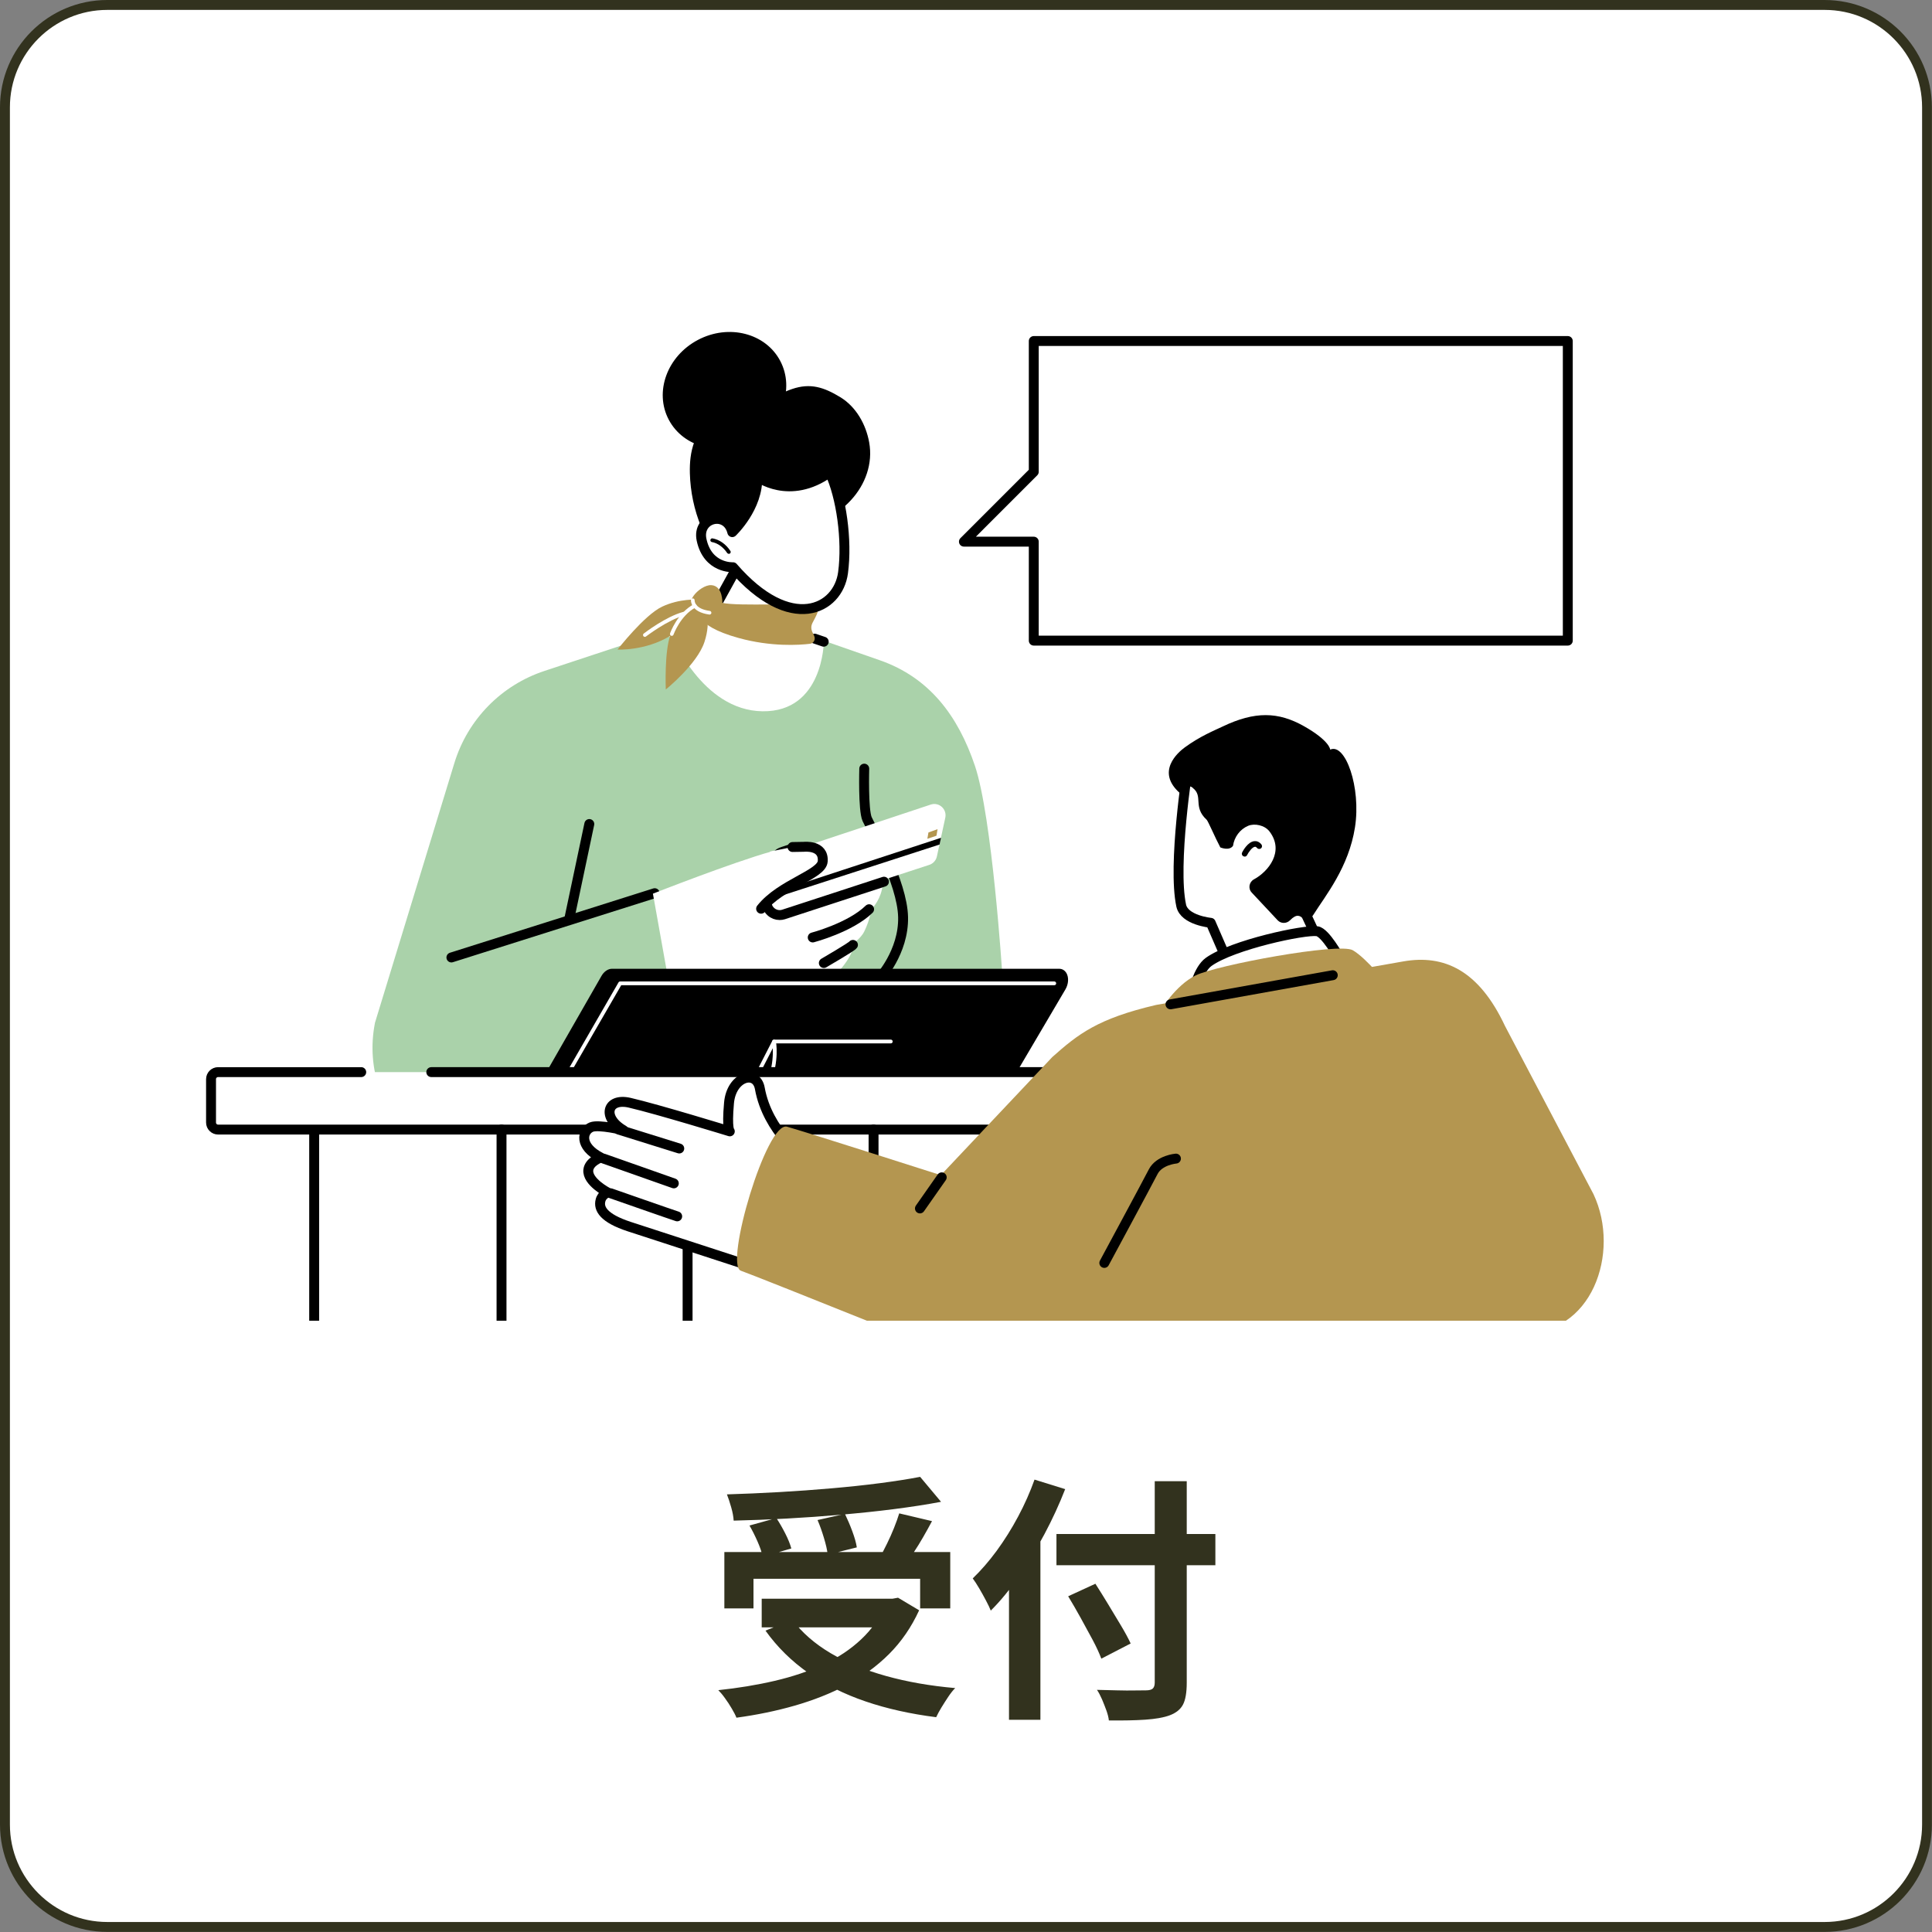 <?xml version="1.0" encoding="UTF-8"?><svg id="_レイヤー_2" xmlns="http://www.w3.org/2000/svg" xmlns:xlink="http://www.w3.org/1999/xlink" viewBox="0 0 195 195"><rect x="0" y="0" width="195" height="195" fill="#808080" stroke="none"/><defs><clipPath id="clippath"><rect x="15.16" y="28.68" width="155.97" height="104.62" fill="none"/></clipPath></defs><g id="text"><rect x=".5" y=".5" width="194" height="194" rx="10.33" ry="10.33" fill="#fff"/><path d="M184.17,1c5.42,0,9.83,4.41,9.83,9.83v173.33c0,5.42-4.41,9.83-9.83,9.83H10.83c-5.42,0-9.83-4.41-9.83-9.83V10.83C1,5.41,5.41,1,10.83,1h173.33M184.17,0H10.83C4.85,0,0,4.85,0,10.83v173.33c0,5.98,4.85,10.83,10.83,10.83h173.33c5.98,0,10.83-4.85,10.83-10.83V10.83c0-5.98-4.85-10.83-10.83-10.83h0Z" fill="#32321e"/><path d="M89.44,161.36h.65l.55-.1,2.13,1.27c-.78,1.7-1.79,3.17-3.03,4.41-1.24,1.24-2.67,2.28-4.28,3.13-1.61.85-3.36,1.54-5.24,2.08-1.88.54-3.84.94-5.89,1.22-.1-.26-.26-.57-.47-.92-.21-.36-.43-.7-.68-1.04-.24-.34-.47-.61-.68-.82,1.99-.21,3.89-.52,5.69-.94s3.44-.97,4.91-1.65c1.47-.68,2.75-1.53,3.82-2.54,1.07-1,1.91-2.2,2.5-3.59v-.52ZM73.11,156.65h22.8v5.69h-3.04v-2.99h-16.82v2.99h-2.94v-5.69ZM92.87,149.06l2.11,2.52c-1.47.28-3.06.52-4.77.74s-3.48.4-5.3.56c-1.83.16-3.66.29-5.5.39-1.84.1-3.62.17-5.36.21-.02-.38-.1-.83-.25-1.35-.15-.52-.29-.95-.43-1.3,1.72-.05,3.47-.13,5.27-.23,1.79-.1,3.55-.23,5.28-.38,1.72-.15,3.35-.32,4.88-.52s2.89-.41,4.08-.64ZM75.66,153.97l2.7-.75c.31.47.61.99.9,1.56.29.57.49,1.07.61,1.51l-2.89.83c-.09-.43-.26-.94-.52-1.53-.26-.59-.53-1.13-.81-1.61ZM76.88,161.36h13.7v2.89h-13.7v-2.89ZM79.98,163.49c.97,1.3,2.26,2.42,3.86,3.37,1.6.94,3.47,1.71,5.59,2.3,2.12.59,4.45,1,6.98,1.22-.23.23-.46.52-.7.88-.24.36-.47.72-.69,1.08-.22.36-.39.68-.53.98-2.6-.33-4.98-.86-7.12-1.59-2.15-.73-4.07-1.69-5.77-2.87-1.7-1.19-3.15-2.61-4.34-4.28l2.73-1.09ZM82.52,153.42l2.76-.62c.26.54.51,1.12.74,1.74.23.62.39,1.17.46,1.64l-2.94.73c-.05-.47-.18-1.03-.38-1.69-.2-.66-.41-1.26-.64-1.79ZM90.77,152.75l3.3.78c-.29.55-.6,1.1-.91,1.64s-.62,1.04-.94,1.52-.6.9-.86,1.26l-2.57-.73c.24-.43.49-.91.74-1.42.25-.51.49-1.04.7-1.57.22-.54.39-1.03.53-1.48Z" fill="#32321e"/><path d="M104.42,149.34l3.09.96c-.59,1.51-1.28,3.02-2.08,4.52s-1.66,2.93-2.57,4.26c-.92,1.33-1.87,2.5-2.86,3.48-.1-.26-.26-.6-.48-1.01-.22-.42-.45-.83-.69-1.24-.24-.41-.46-.74-.65-1,.83-.8,1.64-1.73,2.42-2.79.78-1.07,1.5-2.21,2.16-3.45.66-1.23,1.21-2.48,1.66-3.74ZM101.84,156.83l3.12-3.12.05.03v19.84h-3.17v-16.74ZM106.63,154.83h16.04v3.15h-16.04v-3.15ZM107.8,161.12l2.76-1.27c.4.62.82,1.3,1.27,2.04.45.74.88,1.46,1.3,2.16s.75,1.31.99,1.83l-2.96,1.53c-.21-.55-.5-1.19-.88-1.9-.38-.71-.79-1.46-1.22-2.24-.43-.78-.85-1.5-1.25-2.16ZM116.56,149.5h3.22v20.33c0,1.01-.13,1.75-.38,2.22-.25.48-.7.84-1.34,1.08-.62.23-1.44.37-2.46.44-1.01.07-2.24.09-3.68.08-.03-.31-.12-.65-.25-1.01-.13-.36-.28-.74-.44-1.12-.17-.38-.33-.7-.51-.96.68.02,1.36.03,2.04.05.68.02,1.29.02,1.81.01.52,0,.88-.01,1.09-.01.33,0,.56-.06.69-.18.13-.12.2-.32.2-.6v-20.33Z" fill="#32321e"/><g clip-path="url(#clippath)"><path d="M97.37,115.33l3.78-17.18s-1.02-15.75-2.75-20.86c-1.7-5.03-4.58-8.9-9.6-10.65l-6.86-2.39h-16.5l-10.49,3.47c-4.36,1.44-7.75,4.91-9.09,9.3l-8.01,26.2c-1.86,9.4,6.9,17.44,16.11,14.79l7.33-2.11,36.08-.57Z" fill="#aad2aa"/><line x1="59.48" y1="83.17" x2="57.48" y2="92.64" fill="none" stroke="#000" stroke-linecap="round" stroke-linejoin="round"/><path d="M87.23,77.58s-.12,4.17.29,5.09,3.55,6.35,3.63,9.89c.08,3.55-2.41,6.21-2.41,6.21" fill="none" stroke="#000" stroke-linecap="round" stroke-linejoin="round"/><line x1="45.56" y1="96.64" x2="66.08" y2="90.15" fill="none" stroke="#000" stroke-linecap="round" stroke-linejoin="round"/><path d="M78.28,89.74c.02-.22,2.16-.06,4.09-1.99,1.93-1.93-.53-2.92-4.5-1.81-3.97,1.11-11.97,4.26-11.97,4.26,0,0,3.04,17.11,3.09,16.93.06-.18,10.98-5.08,14.13-7.65,3.15-2.57,3.09-4.32,3.09-4.32,0,0,.72-.53,1.02-1.14.64-1.32.69-2.22.69-2.22,0,0,.8-.73,1.09-2.01.29-1.28,0-2.98,0-2.98l-10.69,4.03-.06-1.11Z" fill="#fff"/><path d="M82.03,94.62s3.8-1,5.69-2.85" fill="none" stroke="#000" stroke-linecap="round" stroke-linejoin="round"/><path d="M83.15,97.2s2.81-1.63,2.94-1.83" fill="none" stroke="#000" stroke-linecap="round" stroke-linejoin="round"/><path d="M79.02,92.12l14.75-4.82c.4-.12.7-.45.79-.85l.85-3.92c.18-.85-.61-1.59-1.45-1.33l-14.89,4.95c-.41.12-.71.47-.79.88l-.7,3.79c-.16.84.63,1.55,1.45,1.3Z" fill="#fff"/><path d="M89.22,88.99l-10.14,3.31c-.13.04-.26.06-.39.06-.32,0-.64-.12-.88-.34-.35-.31-.5-.77-.42-1.23l.7-3.79c.09-.49.44-.89.92-1.03l1.15-.38" fill="none" stroke="#000" stroke-linecap="round" stroke-linejoin="round"/><polygon points="79.1 89.76 77.9 90.72 94.83 85.24 94.98 84.56 79.1 89.76"/><polygon points="94.52 84.35 93.6 84.66 93.71 84.02 94.63 83.69 94.52 84.35" fill="#b49650"/><path d="M76.82,91.72c1.99-2.51,6.12-3.43,6.22-4.79.12-1.69-1.9-1.46-1.9-1.46l-1.15.02-2.26.46-1.52,3.2.61,2.56Z" fill="#fff"/><path d="M76.82,91.72c1.99-2.51,6.12-3.43,6.22-4.79.12-1.69-1.9-1.46-1.9-1.46l-1.15.02" fill="none" stroke="#000" stroke-linecap="round" stroke-linejoin="round"/><path d="M76.07,54.23l-5.34,9.65-2.92.25s3.01,7.58,9.15,7.66c6.14.08,6.19-7.02,6.19-7.02l-2.69-.92,1.84-5.28-6.22-4.33Z" fill="#fff"/><line x1="74.24" y1="57.54" x2="72.25" y2="61.14" fill="none" stroke="#000" stroke-linecap="round" stroke-linejoin="round"/><line x1="82.23" y1="64.46" x2="83.14" y2="64.77" fill="none" stroke="#000" stroke-linecap="round" stroke-linejoin="round"/><path d="M70.62,61.53s-.85,1.54,3.92,2.86c3.29.91,6.11.72,7.21.59.34-.04.55-.37.46-.7-.1-.37-.55-.76-.18-1.46.74-1.39.72-1.39-.17-1.7s-7.25.1-8.95-.27c0,0,.07-1.71-1.11-1.79-1.18-.08-3.29,2.22-1.17,2.47Z" fill="#b49650"/><path d="M71.12,61.03s.73,1.51-.02,3.77c-.74,2.25-3.9,4.79-3.9,4.79,0,0-.16-3.87.48-5.53.64-1.67,3.44-3.03,3.44-3.03Z" fill="#b49650"/><path d="M70.38,60.53s-1.74-.15-3.55.7c-1.8.85-4.5,4.33-4.5,4.33,0,0,2.76.16,5.3-1.37,2.54-1.53,3.43-2.98,3.43-2.98l-.69-.69Z" fill="#b49650"/><path d="M67.81,64.18s-.04,0-.06-.01c-.1-.03-.15-.14-.12-.24.03-.08.73-2.06,2.41-2.95.09-.05.2-.01.25.08.05.09.01.2-.08.25-1.55.82-2.22,2.73-2.23,2.74-.03.08-.1.13-.18.13Z" fill="#fff"/><path d="M71.63,62.03s-.02,0-.03,0c-1.92-.26-1.86-1.41-1.86-1.46,0-.1.1-.18.2-.17.1,0,.18.1.17.2,0,.04-.02.85,1.53,1.06.1.01.17.11.16.21-.01.09-.09.16-.19.16Z" fill="#fff"/><path d="M65.09,64.28c-.06,0-.11-.02-.15-.07-.06-.08-.05-.2.03-.26.09-.07,2.24-1.73,4.03-2.2.1-.03.2.03.23.13.03.1-.03.2-.13.23-1.72.45-3.87,2.12-3.9,2.13-.03.03-.07.04-.11.04Z" fill="#fff"/><path d="M70.09,44.61c.39-1,1.1-1.91,2.08-2.38.97-.46,2.22-.41,3.06.26,1.34-1.39,2.9-2.61,4.73-3.23,1.83-.62,3.19-.18,4.84.82,1.6.97,2.6,2.74,2.93,4.58.38,2.13-.38,4.24-1.85,5.83-1.47,1.59-2.94,2.12-4.95,1.3-.15.74-.68,1.37-1.31,1.79-.63.42-1.37.66-2.1.86-1.16.32-2.35.57-3.54.74-.69.1-1.78.24-2.37-.24-.42-.35-.64-1.29-.85-1.79-.7-1.7-1.08-3.53-1.13-5.37-.03-1.08.07-2.17.45-3.18Z"/><path d="M73.91,53.71s2.65-2.5,2.52-5.61c0,0,3.25,2.49,7.31-.44,1.17,2.47,1.79,6.85,1.35,10.14-.49,3.73-5.29,6.18-11.11-.55,0,0-2.55.15-3.17-2.77-.48-2.25,2.55-2.99,3.1-.77Z" fill="#fff"/><path d="M73.91,53.71s2.65-2.5,2.52-5.61c0,0,3.25,2.49,7.31-.44,1.17,2.47,1.79,6.85,1.35,10.14-.49,3.73-5.29,6.18-11.11-.55,0,0-2.55.15-3.17-2.77-.48-2.25,2.55-2.99,3.1-.77Z" fill="#fff"/><path d="M73.91,53.71s2.65-2.5,2.52-5.61c0,0,3.25,2.49,7.31-.44,1.17,2.47,1.79,6.85,1.35,10.14-.49,3.73-5.29,6.18-11.11-.55,0,0-2.55.15-3.17-2.77-.48-2.25,2.55-2.99,3.1-.77Z" fill="none" stroke="#000" stroke-linecap="round" stroke-linejoin="round"/><path d="M73.56,55.9c-.06,0-.12-.03-.16-.08-.4-.6-.97-1.01-1.55-1.11-.1-.02-.17-.11-.15-.22.02-.1.12-.17.22-.15.69.12,1.35.58,1.8,1.27.06.09.03.2-.05.26-.03.02-.07.03-.1.03Z"/><ellipse cx="73.13" cy="39.4" rx="6.36" ry="5.75" transform="translate(-9.94 38.62) rotate(-27.78)"/><path d="M54.32,110.04l6.56-11.45c.22-.39.56-.63.88-.63h45.15c.68,0,.94.99.47,1.79l-6.06,10.29h-47Z"/><path d="M101.31,110.23h-47c-.07,0-.13-.04-.16-.09-.03-.06-.03-.13,0-.19l6.56-11.45c.25-.44.66-.72,1.05-.72h45.15c.31,0,.56.16.73.44.25.44.21,1.1-.1,1.63l-6.06,10.29c-.03.06-.09.09-.16.09ZM54.64,109.85h46.57l6.01-10.2c.28-.48.25-.99.1-1.25-.07-.11-.19-.25-.4-.25h-45.15c-.25,0-.54.21-.72.53l-6.4,11.17Z"/><path d="M56.44,110.1s-.06,0-.09-.03c-.09-.05-.12-.17-.07-.26l6.15-10.66c.03-.06.1-.09.16-.09h43.82c.1,0,.19.08.19.19s-.08.19-.19.19h-43.71l-6.1,10.56c-.03.06-.1.09-.16.09Z" fill="#fff"/><path d="M75.79,109.87s-.06,0-.09-.02c-.09-.05-.13-.16-.08-.25l2.34-4.57c.03-.06.1-.1.17-.1h11.78c.1,0,.19.08.19.19s-.08.19-.19.19h-11.66l-2.29,4.46c-.03.06-.1.1-.17.1Z" fill="#fff"/><path d="M77.58,109.52s-.05,0-.07-.01c-.1-.04-.14-.15-.11-.24.89-2.26.54-4.09.54-4.11-.02-.1.05-.2.15-.22.1-.02.2.05.22.15.02.08.37,1.95-.56,4.32-.03.07-.1.12-.17.12Z" fill="#fff"/><rect x="31.71" y="110.8" width="94.02" height="53.53" fill="#fff" stroke="#000" stroke-linecap="round" stroke-miterlimit="10"/><rect x="21.3" y="108.21" width="114.84" height="5.79" rx=".71" ry=".71" fill="#fff"/><path d="M43.53,108.21h91.9c.39,0,.71.32.71.71v4.38c0,.39-.32.71-.71.71H22.01c-.39,0-.71-.32-.71-.71v-4.38c0-.39.32-.71.71-.71h14.45" fill="none" stroke="#000" stroke-linecap="round" stroke-linejoin="round"/><line x1="50.62" y1="114" x2="50.62" y2="161.29" fill="none" stroke="#000" stroke-linecap="round" stroke-miterlimit="10"/><line x1="69.4" y1="114" x2="69.4" y2="161.29" fill="none" stroke="#000" stroke-linecap="round" stroke-miterlimit="10"/><line x1="88.17" y1="114" x2="88.17" y2="161.29" fill="none" stroke="#000" stroke-linecap="round" stroke-miterlimit="10"/><line x1="106.95" y1="114" x2="106.95" y2="161.29" fill="none" stroke="#000" stroke-linecap="round" stroke-miterlimit="10"/><path d="M119.91,77.35s-1.57,9.92-.69,14.05c.32,1.49,2.98,1.74,2.98,1.74l4.63,10.66,9.83-1.12-5.84-12.52.35-7.03-11.26-5.78Z" fill="#fff" stroke="#000" stroke-linecap="round" stroke-linejoin="round"/><path d="M120.38,79.52c1.11.85-.02,1.9,1.41,3.22.15.14.86,1.82,1.38,2.79,0,0,.9.39,1.28-.16.13-.89.7-1.67,1.53-2.02.65-.27,1.67-.07,2.16.58,1.53,2.02-.14,4.05-1.57,4.82-.5.27-.62.93-.23,1.34l2.63,2.81c.34.34.89.33,1.23-.01,1.41-1.44,1.3,1.12,2.36-.56,1.24-1.96,3.57-4.8,4.2-8.83.63-4.03-.97-8.54-2.5-7.84,0,0-.04-.89-2.64-2.36-2.6-1.47-4.96-1.53-8.22.03-.86.41-2.26.97-3.81,2.1-.7.51-2.96,2.46-.5,4.62,1.08.95.39-1.24,1.31-.53Z"/><path d="M125.6,86.45s-.07-.01-.11-.03c-.14-.07-.19-.24-.12-.38.09-.18.57-1.06,1.22-1.14.19-.02.46.01.72.32.1.12.09.3-.03.4-.12.1-.3.09-.4-.03-.12-.14-.2-.13-.23-.12-.26.03-.62.52-.78.84-.05.1-.16.16-.27.15Z"/><path d="M81.18,116.9s-3.71-2.69-4.49-7.05c-.35-1.92-2.87-1.21-3.11,1.47-.24,2.68.08,2.87.08,2.87,0,0-7.26-2.23-10.11-2.89-2.3-.53-2.82,1.49-.62,2.77,0,0-2.5-.61-3.24-.31-.93.38-1.29,1.92.95,3.07,0,0-1.16.4-1.26,1.25-.14,1.2,1.96,2.28,1.96,2.28,0,0-.58.2-.73.8-.22.85.33,1.8,2.89,2.64,2.56.83,13.42,4.37,13.42,4.37l4.23-11.28Z" fill="#fff" stroke="#000" stroke-linecap="round" stroke-linejoin="round"/><line x1="62.44" y1="114.01" x2="68.56" y2="115.92" fill="none" stroke="#000" stroke-linecap="round" stroke-linejoin="round"/><line x1="60.92" y1="116.94" x2="68.01" y2="119.44" fill="none" stroke="#000" stroke-linecap="round" stroke-linejoin="round"/><path d="M61.64,120.44s6.17,2.16,6.71,2.33" fill="none" stroke="#000" stroke-linecap="round" stroke-linejoin="round"/><path d="M74.77,128.25c-1.67-.58,2.59-15.12,4.67-14.53,2.08.59,15.52,4.89,15.52,4.89l11.26-11.93c2.58-2.29,4.55-3.87,10.47-5.25l24.93-4.39c4.13-.73,7.64.88,10.28,6.51l8.93,16.97c2.8,5.93-.21,14.41-7.4,13.98l1.19,21.11-53.12-1.22-.51-15.67s-24.56-9.89-26.23-10.47Z" fill="#b49650"/><path d="M135.16,96.64s-1.39-2.53-2.22-2.65c-1.28-.18-8.51,1.36-10.94,3.09-1.08.77-1.57,3.07-1.57,3.07l14.72-3.51Z" fill="#fff" stroke="#000" stroke-linecap="round" stroke-linejoin="round"/><path d="M117.12,102.57l22.96-3.13s-2.14-2.72-3.54-3.53c-1.39-.8-13.78,1.51-15.86,2.54s-3.53,3.54-3.53,3.54l-.03.57Z" fill="#b49650"/><line x1="118.14" y1="101.37" x2="134.52" y2="98.43" fill="none" stroke="#000" stroke-linecap="round" stroke-linejoin="round"/><line x1="95.05" y1="118.83" x2="92.85" y2="121.97" fill="none" stroke="#000" stroke-linecap="round" stroke-linejoin="round"/><path d="M118.69,116.94s-1.69.14-2.3,1.33-4.93,9.2-4.93,9.2" fill="none" stroke="#000" stroke-linecap="round" stroke-linejoin="round"/><polygon points="104.34 34.42 104.34 47.62 97.29 54.67 104.34 54.67 104.34 64.66 158.24 64.66 158.24 34.42 104.34 34.42" fill="#fff"/><polygon points="104.34 34.42 104.34 47.62 97.29 54.67 104.34 54.67 104.34 64.66 158.24 64.66 158.24 34.42 104.34 34.42" fill="none" stroke="#000" stroke-linecap="round" stroke-linejoin="round"/></g></g></svg>